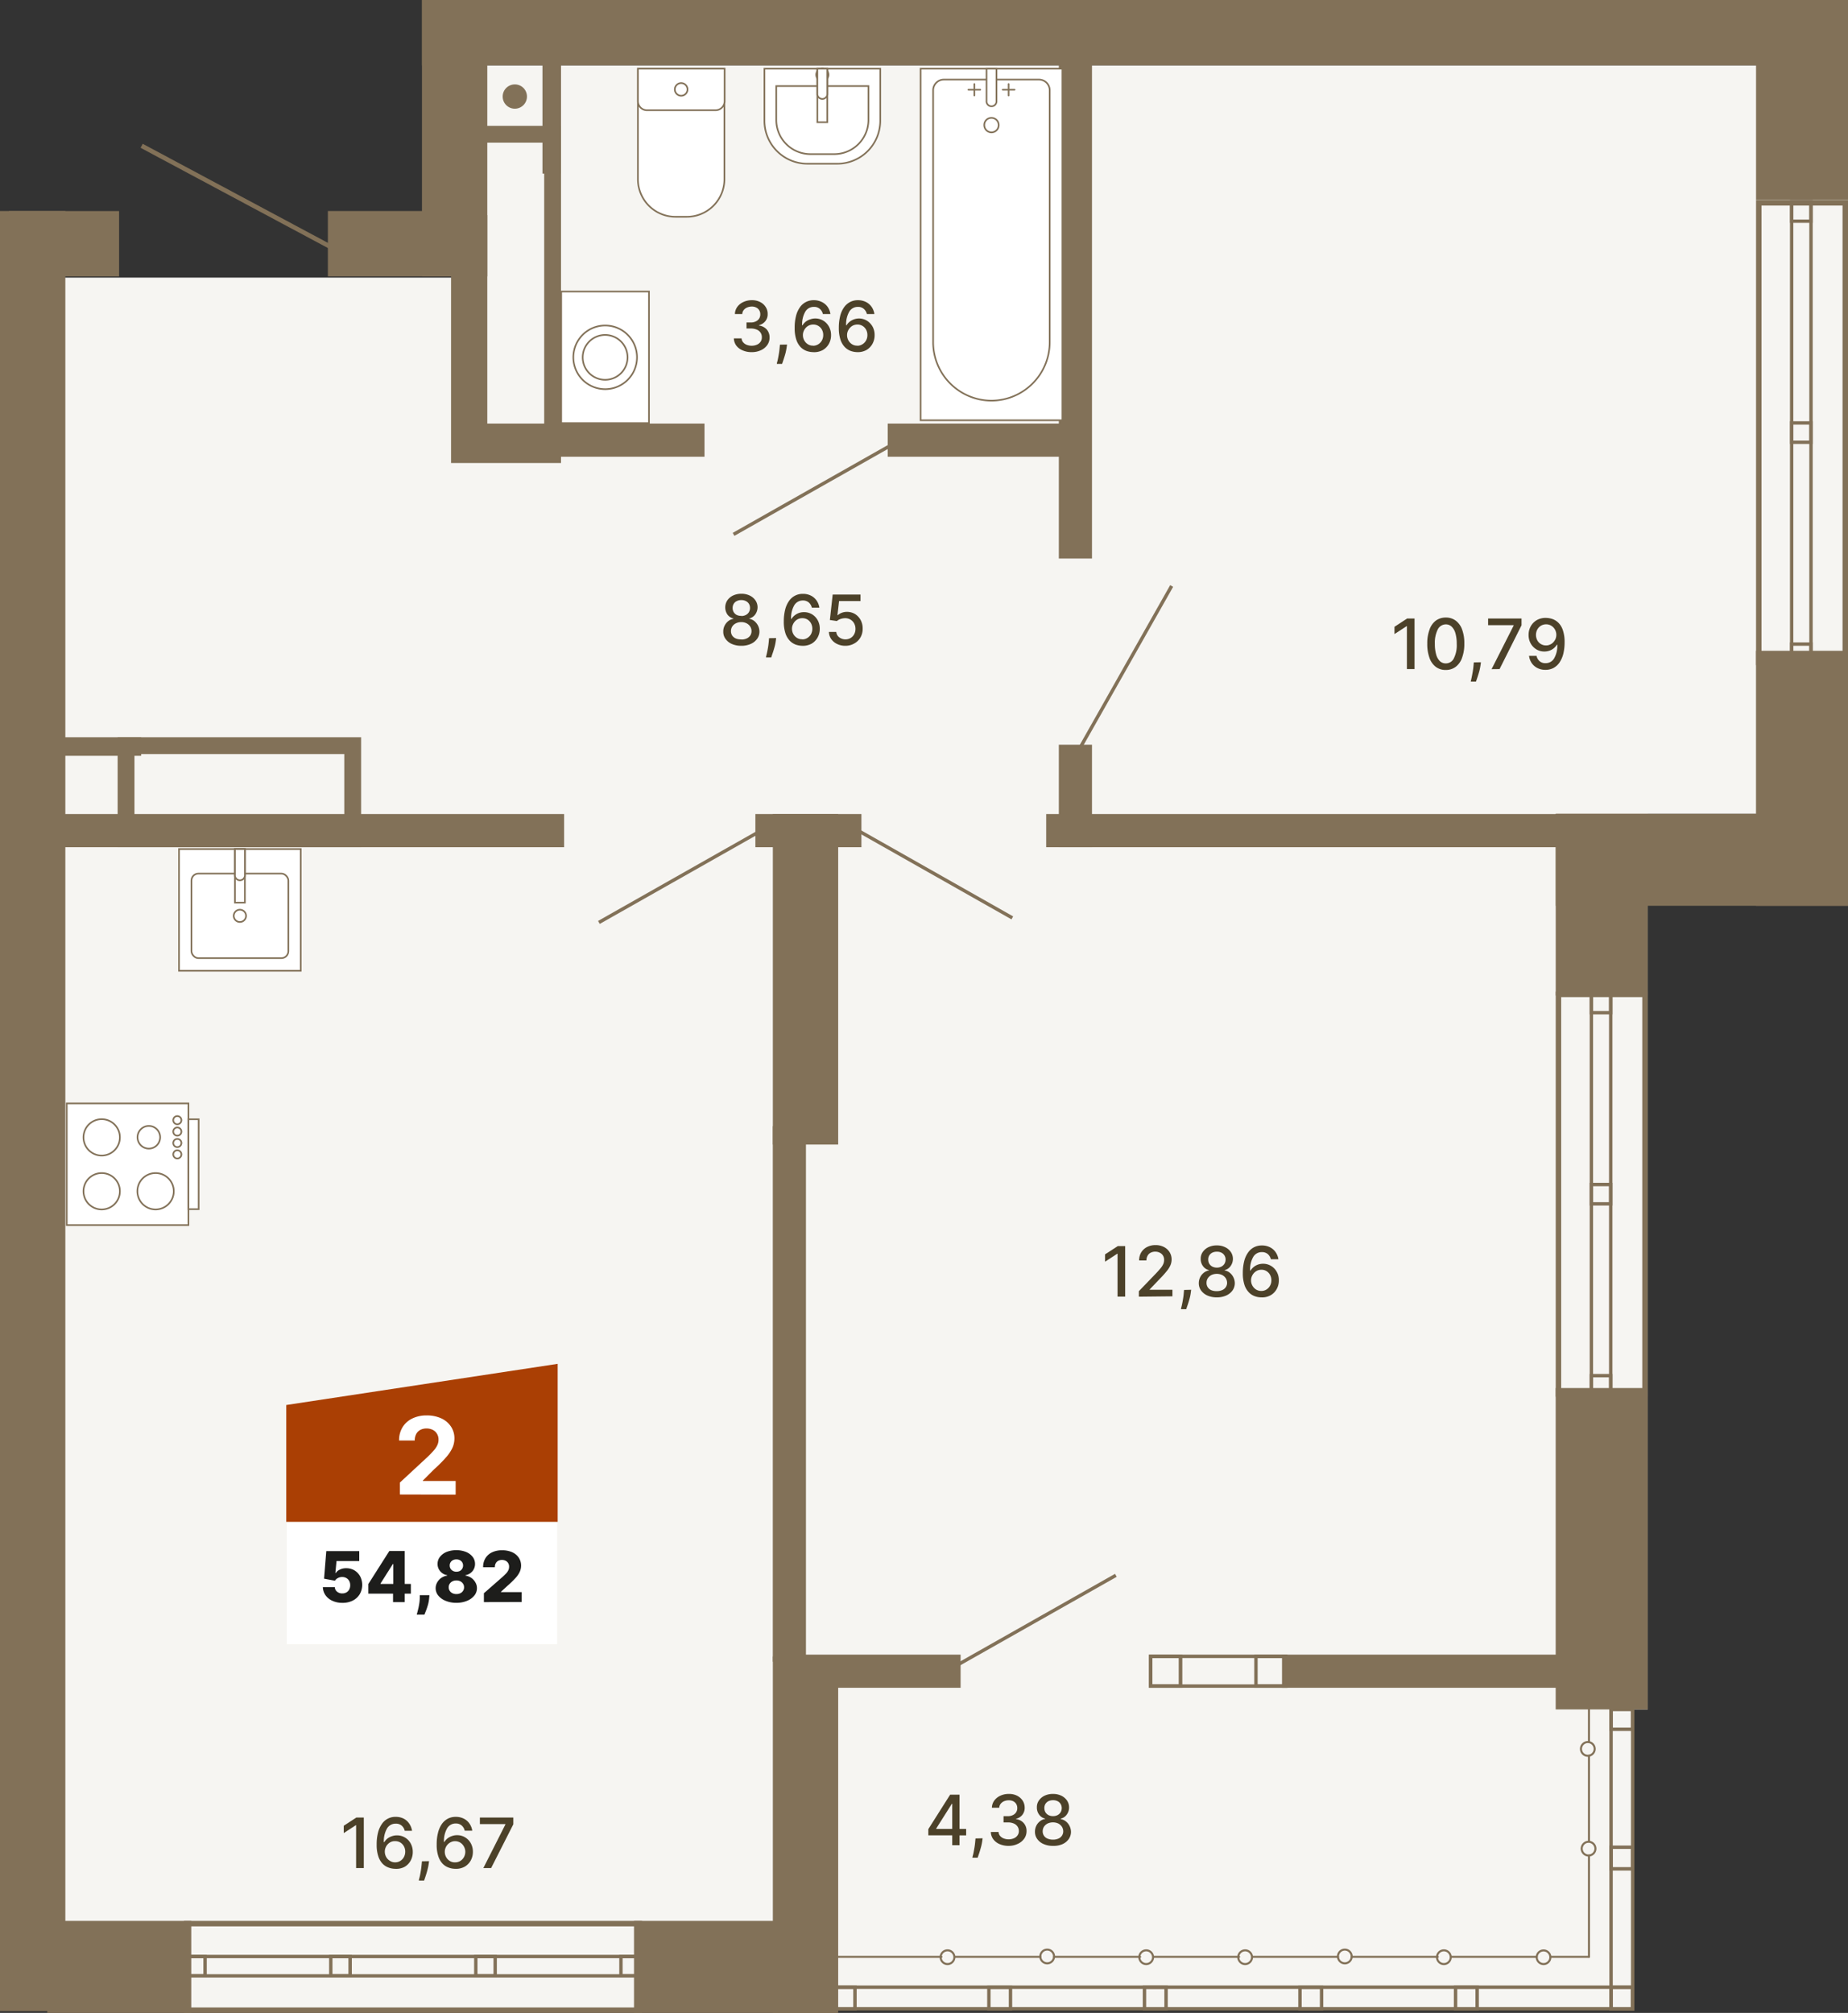 <svg xmlns="http://www.w3.org/2000/svg" width="406.38" height="442.61" viewBox="0 0 406.38 442.61"><rect x="0" y="0" width="406.38" height="442.61" fill="#333333" stroke="none"/><defs><style>.cls-1{fill:#f6f5f2;}.cls-2,.cls-4,.cls-5,.cls-7,.cls-9{fill:none;stroke:#827158;}.cls-2,.cls-9{stroke-linecap:round;}.cls-2{stroke-linejoin:round;stroke-width:0.45px;}.cls-3{fill:#827158;}.cls-4,.cls-5{stroke-miterlimit:10;}.cls-4{stroke-width:0.75px;}.cls-6,.cls-8{fill:#fff;}.cls-7,.cls-9{stroke-miterlimit:22.93;stroke-width:0.36px;}.cls-11,.cls-8{fill-rule:evenodd;}.cls-10{fill:#4c4129;}.cls-11{fill:#aa3f04;}.cls-12{fill:#1d1d1b;}</style></defs><g id="background"><polyline class="cls-1" points="107.16 14.37 406.38 14.37 406.38 178.94 362.34 178.94 362.34 375.88 359.03 375.88 359.03 441.7 13.5 441.7 13.5 61.04 106.47 61.04 106.47 14.37"/></g><g id="Layer_5" data-name="Layer 5"><line class="cls-2" x1="349.42" y1="430.28" x2="340.93" y2="430.28"/><path class="cls-2" d="M337.93,430.37a1.5,1.5,0,1,1,1.5,1.5,1.51,1.51,0,0,1-1.5-1.5"/><polyline class="cls-2" points="337.93 430.28 322.89 430.28 319.18 430.28"/><path class="cls-2" d="M316,430.37a1.51,1.51,0,1,1,1.5,1.5,1.51,1.51,0,0,1-1.5-1.5"/><polyline class="cls-2" points="316.17 430.28 301.13 430.28 297.24 430.28"/><path class="cls-2" d="M294.23,430.37a1.51,1.51,0,1,1,3,0,1.51,1.51,0,0,1-3,0"/><polyline class="cls-2" points="294.23 430.28 279.2 430.28 275.48 430.28"/><path class="cls-2" d="M272.3,430.37a1.51,1.51,0,1,1,1.5,1.5,1.51,1.51,0,0,1-1.5-1.5"/><polyline class="cls-2" points="272.48 430.28 257.44 430.28 253.72 430.28"/><path class="cls-2" d="M250.54,430.37a1.51,1.51,0,1,1,1.5,1.5,1.51,1.51,0,0,1-1.5-1.5"/><polyline class="cls-2" points="250.72 430.28 235.5 430.28 231.79 430.28"/><path class="cls-2" d="M228.78,430.37a1.51,1.51,0,1,1,3,0,1.51,1.51,0,0,1-3,0"/><polyline class="cls-2" points="228.78 430.28 213.75 430.28 210.03 430.28"/><path class="cls-2" d="M206.85,430.37a1.51,1.51,0,1,1,1.5,1.5,1.51,1.51,0,0,1-1.5-1.5"/><polyline class="cls-2" points="207.03 430.28 191.81 430.28 183.5 430.28"/><line class="cls-2" x1="349.42" y1="375.62" x2="349.42" y2="383.05"/><path class="cls-2" d="M349.34,386.06a1.51,1.51,0,1,1,0-3,1.51,1.51,0,0,1,0,3"/><polyline class="cls-2" points="349.42 386.06 349.42 401.09 349.42 404.81"/><path class="cls-2" d="M349.34,408a1.51,1.51,0,1,1,1.5-1.5,1.51,1.51,0,0,1-1.5,1.5"/><line class="cls-2" x1="349.42" y1="407.99" x2="349.42" y2="430.28"/></g><g id="windows"><path class="cls-3" d="M140,423.58v17.83H41.65V423.58H140m1.2-1.2H40.45v20.23H141.18V422.38Z"/><path class="cls-3" d="M140.43,430.58v3.52H41.2v-3.52h99.23m.75-.75H40.45v5H141.18v-5Z"/><path class="cls-3" d="M44.72,430.58v3.52H41.2v-3.52h3.52m.75-.75h-5v5h5v-5Z"/><path class="cls-3" d="M76.62,430.58v3.52H73.11v-3.52h3.51m.75-.75h-5v5h5v-5Z"/><path class="cls-3" d="M108.52,430.58v3.52H105v-3.52h3.51m.75-.75h-5v5h5v-5Z"/><path class="cls-3" d="M140.43,430.58v3.52h-3.51v-3.52h3.51m.75-.75h-5v5h5v-5Z"/><rect class="cls-3" x="281.92" y="363.83" width="64.9" height="7.29"/><rect class="cls-3" x="171.74" y="363.83" width="39.5" height="7.29"/><path class="cls-3" d="M282.35,364.58v5.79H253.41v-5.79h28.94m.75-.75H252.66v7.29H283.1v-7.29Z"/><path class="cls-3" d="M282.35,364.58v5.79h-5.79v-5.79h5.79m.75-.75h-7.29v7.29h7.29v-7.29Z"/><path class="cls-3" d="M259.2,364.58v5.79h-5.79v-5.79h5.79m.75-.75h-7.29v7.29H260v-7.29Z"/><path class="cls-3" d="M405.18,45.2v99.85H387.36V45.2h17.82m1.2-1.2H386.16V146.25h20.22V44Z"/><path class="cls-3" d="M397.87,44.75V145.5h-3.51V44.75h3.51m.75-.75h-5V146.25h5V44Z"/><path class="cls-3" d="M397.87,142v3.51h-3.51V142h3.51m.75-.75h-5v5h5v-5Z"/><path class="cls-3" d="M397.87,93.37v3.51h-3.51V93.37h3.51m.75-.75h-5v5h5v-5Z"/><path class="cls-3" d="M397.87,44.75v3.52h-3.51V44.75h3.51m.75-.75h-5v5h5V44Z"/><path class="cls-3" d="M361.14,219.25v86.67H343.31V219.25h17.83m1.2-1.2H342.11v89.07h20.23V218.05Z"/><path class="cls-3" d="M353.83,218.8v87.57h-3.51V218.8h3.51m.75-.75h-5v89.07h5V218.05Z"/><path class="cls-3" d="M353.83,302.86v3.51h-3.51v-3.51h3.51m.75-.75h-5v5h5v-5Z"/><path class="cls-3" d="M353.83,260.83v3.51h-3.51v-3.51h3.51m.75-.75h-5v5h5v-5Z"/><path class="cls-3" d="M353.83,218.8v3.51h-3.51V218.8h3.51m.75-.75h-5v5h5v-5Z"/><rect class="cls-4" x="354.29" y="375.88" width="4.75" height="65.81" transform="translate(713.32 817.58) rotate(-180)"/><rect class="cls-4" x="268.77" y="351.44" width="4.75" height="175.77" transform="translate(710.47 168.18) rotate(90)"/><rect class="cls-4" x="354.29" y="436.95" width="4.75" height="4.75" transform="translate(795.98 82.67) rotate(90)"/><rect class="cls-4" x="354.29" y="406.18" width="4.75" height="4.75" transform="translate(765.21 51.89) rotate(90)"/><rect class="cls-4" x="354.29" y="375.49" width="4.75" height="4.75" transform="translate(734.52 21.2) rotate(90)"/><rect class="cls-4" x="320.08" y="436.95" width="4.75" height="4.75" transform="translate(761.78 116.87) rotate(90)"/><rect class="cls-4" x="285.88" y="436.95" width="4.75" height="4.75" transform="translate(727.57 151.08) rotate(90)"/><rect class="cls-4" x="251.67" y="436.95" width="4.75" height="4.75" transform="translate(693.37 185.28) rotate(90)"/><rect class="cls-4" x="217.47" y="436.95" width="4.75" height="4.75" transform="translate(659.16 219.49) rotate(90)"/><rect class="cls-4" x="183.26" y="436.95" width="4.75" height="4.75" transform="translate(624.96 253.69) rotate(90)"/></g><g id="Walls"><rect class="cls-3" x="119.29" y="9.84" width="4.08" height="28.33"/><rect class="cls-3" x="2.71" y="162.11" width="28.33" height="4.08"/><rect class="cls-3" x="374.29" y="11.87" width="43.97" height="20.23" transform="translate(418.26 -374.29) rotate(90)"/><rect class="cls-3" x="368.24" y="161.02" width="56.07" height="20.23" transform="translate(567.4 -225.14) rotate(90)"/><rect class="cls-3" x="332.24" y="188.81" width="39.97" height="20.23" transform="translate(551.15 -153.3) rotate(90)"/><rect class="cls-3" x="316.89" y="330.44" width="70.67" height="20.23" transform="translate(692.77 -11.68) rotate(90)"/><rect class="cls-3" x="342.11" y="178.94" width="64.27" height="20.23" transform="translate(748.5 378.11) rotate(180)"/><rect class="cls-3" x="139.42" y="422.38" width="44.58" height="20.23"/><rect class="cls-3" x="10.39" y="422.38" width="31.67" height="20.23"/><rect class="cls-3" x="169.94" y="247.64" width="7.29" height="117.74"/><rect class="cls-3" x="232.84" y="163.75" width="7.29" height="22.54"/><rect class="cls-3" x="232.84" y="6.99" width="7.29" height="115.82"/><rect class="cls-3" x="99.87" y="47.3" width="7.29" height="53.12"/><rect class="cls-3" x="0.77" y="179" width="123.28" height="7.29"/><rect class="cls-3" x="166.11" y="179" width="23.32" height="7.29"/><rect class="cls-3" x="195.21" y="93.14" width="42.26" height="7.29"/><rect class="cls-3" x="99.87" y="93.14" width="55.05" height="7.29"/><rect class="cls-3" x="230.06" y="179" width="117.62" height="7.29"/><rect class="cls-3" x="169.94" y="179" width="14.37" height="72.67" transform="translate(354.26 430.67) rotate(180)"/><rect class="cls-3" x="169.94" y="364.23" width="14.37" height="78.37" transform="translate(354.26 806.84) rotate(180)"/><rect class="cls-3" x="92.79" width="14.37" height="60.77"/><rect class="cls-3" x="82.11" y="36.4" width="14.37" height="34.36" transform="translate(35.7 142.88) rotate(-90)"/><rect class="cls-3" x="6.89" y="41.47" width="14.37" height="24.23" transform="translate(-39.51 67.67) rotate(-90)"/><rect class="cls-3" x="242.4" y="-149.61" width="14.37" height="313.6" transform="translate(242.4 256.77) rotate(-90)"/><rect class="cls-3" y="46.4" width="14.37" height="395.82"/></g><g id="vent"><path class="cls-3" d="M75.71,165.81v16.78H29.57V165.81H75.71m3.7-3.7H25.87v24.18H79.41V162.11Z"/><path class="cls-3" d="M119.67,31.37V98.11H102.89V31.37h16.78m3.7-3.7H99.19v74.14h24.18V27.67Z"/><path class="cls-3" d="M113.22,18.56a2.67,2.67,0,1,0,2.66,2.66,2.66,2.66,0,0,0-2.66-2.66Z"/></g><g id="doors"><line class="cls-5" x1="31.15" y1="32.06" x2="74.52" y2="55.26"/><line class="cls-4" x1="186.95" y1="181.64" x2="222.61" y2="201.83"/><line class="cls-4" x1="237.47" y1="164.51" x2="257.65" y2="128.85"/><line class="cls-4" x1="167.36" y1="182.64" x2="131.7" y2="202.83"/><line class="cls-4" x1="245.38" y1="346.39" x2="209.72" y2="366.57"/><line class="cls-4" x1="196.97" y1="97.31" x2="161.31" y2="117.5"/></g><g id="bathroom"><rect class="cls-6" x="14.68" y="242.62" width="26.76" height="26.76"/><rect class="cls-7" x="14.68" y="242.62" width="26.76" height="26.76"/><rect class="cls-6" x="41.44" y="246.11" width="2.24" height="19.77"/><rect class="cls-7" x="41.44" y="246.11" width="2.24" height="19.77"/><path class="cls-8" d="M32.73,247.58a2.49,2.49,0,1,0,2.49,2.49A2.49,2.49,0,0,0,32.73,247.58Z"/><path class="cls-7" d="M32.73,247.58a2.49,2.49,0,1,0,2.49,2.49A2.49,2.49,0,0,0,32.73,247.58Z"/><path class="cls-8" d="M39,245.41a.9.9,0,1,0,.89.9A.9.9,0,0,0,39,245.41Z"/><path class="cls-7" d="M39,245.41a.9.9,0,1,0,.89.9A.9.9,0,0,0,39,245.41Z"/><path class="cls-8" d="M39,247.92a.9.9,0,1,0,.89.9A.9.9,0,0,0,39,247.92Z"/><path class="cls-7" d="M39,247.92a.9.9,0,1,0,.89.9A.9.9,0,0,0,39,247.92Z"/><path class="cls-8" d="M39,250.43a.9.9,0,1,0,.89.89A.89.89,0,0,0,39,250.43Z"/><path class="cls-7" d="M39,250.43a.9.9,0,1,0,.89.89A.89.89,0,0,0,39,250.43Z"/><path class="cls-8" d="M39,252.93a.9.9,0,1,0,.89.9A.9.9,0,0,0,39,252.93Z"/><path class="cls-7" d="M39,252.93a.9.9,0,1,0,.89.9A.9.9,0,0,0,39,252.93Z"/><path class="cls-8" d="M22.36,246.09a4,4,0,1,0,4,4A4,4,0,0,0,22.36,246.09Z"/><path class="cls-7" d="M22.36,246.09a4,4,0,1,0,4,4A4,4,0,0,0,22.36,246.09Z"/><path class="cls-8" d="M22.36,257.94a4,4,0,1,0,4,4A4,4,0,0,0,22.36,257.94Z"/><path class="cls-7" d="M22.36,257.94a4,4,0,1,0,4,4A4,4,0,0,0,22.36,257.94Z"/><path class="cls-8" d="M34.21,257.94a4,4,0,1,0,4,4A4,4,0,0,0,34.21,257.94Z"/><path class="cls-7" d="M34.21,257.94a4,4,0,1,0,4,4A4,4,0,0,0,34.21,257.94Z"/><rect class="cls-6" x="39.37" y="186.7" width="26.76" height="26.76"/><rect class="cls-7" x="39.37" y="186.7" width="26.76" height="26.76"/><rect class="cls-6" x="42.1" y="192.09" width="21.31" height="18.59" rx="1.53"/><rect class="cls-7" x="42.1" y="192.09" width="21.31" height="18.59" rx="1.53"/><path class="cls-8" d="M54.1,201.38a1.35,1.35,0,1,0-1.35,1.35A1.35,1.35,0,0,0,54.1,201.38Z"/><path class="cls-7" d="M54.1,201.38a1.35,1.35,0,1,0-1.35,1.35A1.35,1.35,0,0,0,54.1,201.38Z"/><rect class="cls-6" x="51.66" y="186.7" width="2.19" height="11.78"/><rect class="cls-7" x="51.66" y="186.7" width="2.19" height="11.78"/><path class="cls-8" d="M51.66,192.36V186.7h2.19v5.66a1.1,1.1,0,1,1-2.19,0Z"/><path class="cls-7" d="M51.66,192.36V186.7h2.19v5.66a1.1,1.1,0,1,1-2.19,0Z"/><rect class="cls-6" x="202.44" y="15.1" width="31.19" height="77.31"/><rect class="cls-7" x="202.44" y="15.1" width="31.19" height="77.31"/><path class="cls-8" d="M205.2,19.85V75.27A12.86,12.86,0,0,0,218,88.1h0a12.86,12.86,0,0,0,12.83-12.83V19.85a2.36,2.36,0,0,0-2.36-2.35H207.56A2.36,2.36,0,0,0,205.2,19.85Z"/><path class="cls-7" d="M205.2,19.85V75.27A12.86,12.86,0,0,0,218,88.1h0a12.86,12.86,0,0,0,12.83-12.83V19.85a2.36,2.36,0,0,0-2.36-2.35H207.56A2.36,2.36,0,0,0,205.2,19.85Z"/><path class="cls-8" d="M216.44,27.45A1.59,1.59,0,1,0,218,25.92,1.56,1.56,0,0,0,216.44,27.45Z"/><path class="cls-7" d="M216.44,27.45A1.59,1.59,0,1,0,218,25.92,1.56,1.56,0,0,0,216.44,27.45Z"/><path class="cls-8" d="M219.13,22.17V15.1h-2.19v7.07a1.1,1.1,0,1,0,2.19,0Z"/><path class="cls-7" d="M219.13,22.17V15.1h-2.19v7.07a1.1,1.1,0,1,0,2.19,0Z"/><line class="cls-9" x1="214.26" y1="18.47" x2="214.26" y2="21"/><line class="cls-9" x1="212.95" y1="19.73" x2="215.57" y2="19.73"/><line class="cls-9" x1="221.8" y1="18.47" x2="221.8" y2="21"/><line class="cls-9" x1="220.49" y1="19.73" x2="223.11" y2="19.73"/><path class="cls-8" d="M140.28,15.1V39.43a8.27,8.27,0,0,0,8.24,8.24h2.53a8.27,8.27,0,0,0,8.25-8.24V15.1Z"/><path class="cls-7" d="M140.28,15.1V39.43a8.27,8.27,0,0,0,8.24,8.24h2.53a8.27,8.27,0,0,0,8.25-8.24V15.1Z"/><path class="cls-8" d="M140.28,15.1v7.14a2,2,0,0,0,2,2h15.06a2,2,0,0,0,2-2V15.1Z"/><path class="cls-7" d="M140.28,15.1v7.14a2,2,0,0,0,2,2h15.06a2,2,0,0,0,2-2V15.1Z"/><path class="cls-8" d="M148.4,19.66a1.39,1.39,0,1,0,1.39-1.39A1.39,1.39,0,0,0,148.4,19.66Z"/><path class="cls-7" d="M148.4,19.66a1.39,1.39,0,1,0,1.39-1.39A1.39,1.39,0,0,0,148.4,19.66Z"/><path class="cls-8" d="M168.1,15.1V26.61A9.45,9.45,0,0,0,177.53,36h6.61a9.45,9.45,0,0,0,9.43-9.42V15.1Z"/><path class="cls-7" d="M168.1,15.1V26.61A9.45,9.45,0,0,0,177.53,36h6.61a9.45,9.45,0,0,0,9.43-9.42V15.1Z"/><path class="cls-8" d="M170.7,18.93v7.46a7.52,7.52,0,0,0,7.5,7.5h5.27a7.52,7.52,0,0,0,7.5-7.5V18.93Z"/><path class="cls-7" d="M170.7,18.93v7.46a7.52,7.52,0,0,0,7.5,7.5h5.27a7.52,7.52,0,0,0,7.5-7.5V18.93Z"/><path class="cls-8" d="M179.49,16.44a1.35,1.35,0,1,1,1.34,1.34A1.34,1.34,0,0,1,179.49,16.44Z"/><path class="cls-7" d="M179.49,16.44a1.35,1.35,0,1,1,1.34,1.34A1.34,1.34,0,0,1,179.49,16.44Z"/><rect class="cls-6" x="179.74" y="15.1" width="2.19" height="11.78"/><rect class="cls-7" x="179.74" y="15.1" width="2.19" height="11.78"/><path class="cls-8" d="M181.93,20.76V15.1h-2.19v5.66a1.1,1.1,0,0,0,2.19,0Z"/><path class="cls-7" d="M181.93,20.76V15.1h-2.19v5.66a1.1,1.1,0,0,0,2.19,0Z"/><rect class="cls-6" x="123.41" y="64.1" width="19.3" height="28.94"/><rect class="cls-7" x="123.41" y="64.1" width="19.3" height="28.94"/><path class="cls-8" d="M126.08,78.57a7,7,0,1,0,7-7A7,7,0,0,0,126.08,78.57Z"/><path class="cls-7" d="M126.08,78.57a7,7,0,1,0,7-7A7,7,0,0,0,126.08,78.57Z"/><path class="cls-8" d="M128.14,78.57a4.93,4.93,0,1,0,4.92-4.92A4.93,4.93,0,0,0,128.14,78.57Z"/><path class="cls-7" d="M128.14,78.57a4.93,4.93,0,1,0,4.92-4.92A4.93,4.93,0,0,0,128.14,78.57Z"/></g><g id="S_all"><path class="cls-10" d="M204.14,403.56V402.2l4.8-7.58H210v2h-.68l-3.44,5.44v.09h6.58v1.42Zm5.26,2.17V394.62H211v11.11Z"/><path class="cls-10" d="M216.08,404.21l-.08.59a10.29,10.29,0,0,1-.28,1.36q-.19.7-.39,1.32c-.14.4-.25.73-.34,1h-1.15c0-.22.12-.52.2-.9s.16-.81.24-1.28.14-.95.18-1.44l.06-.61Z"/><path class="cls-10" d="M221.82,405.88a5,5,0,0,1-2-.38,3.44,3.44,0,0,1-1.39-1.07,2.77,2.77,0,0,1-.54-1.6h1.7a1.45,1.45,0,0,0,.33.86,2,2,0,0,0,.79.55,2.94,2.94,0,0,0,1.09.2,2.79,2.79,0,0,0,1.16-.23,1.83,1.83,0,0,0,.8-.64,1.59,1.59,0,0,0,.29-.94,1.75,1.75,0,0,0-.29-1,1.87,1.87,0,0,0-.83-.67,3.23,3.23,0,0,0-1.31-.24h-.94v-1.37h.94a2.45,2.45,0,0,0,1.08-.22,1.81,1.81,0,0,0,.74-.62,1.64,1.64,0,0,0,.26-.94,1.68,1.68,0,0,0-.23-.9,1.64,1.64,0,0,0-.65-.6,2.19,2.19,0,0,0-1-.21,2.59,2.59,0,0,0-1,.19,1.91,1.91,0,0,0-.76.57,1.45,1.45,0,0,0-.32.87h-1.62a2.8,2.8,0,0,1,.53-1.58,3.42,3.42,0,0,1,1.35-1.07,4.28,4.28,0,0,1,1.85-.38,3.83,3.83,0,0,1,1.85.41,3.23,3.23,0,0,1,1.21,1.1,2.87,2.87,0,0,1,.42,1.51,2.45,2.45,0,0,1-.52,1.59,2.6,2.6,0,0,1-1.39.87V400a2.65,2.65,0,0,1,1.71.88,2.58,2.58,0,0,1,.61,1.76,2.83,2.83,0,0,1-.51,1.65,3.53,3.53,0,0,1-1.4,1.14A4.65,4.65,0,0,1,221.82,405.88Z"/><path class="cls-10" d="M231.55,405.88a5,5,0,0,1-2.06-.4,3.32,3.32,0,0,1-1.4-1.11,2.71,2.71,0,0,1-.5-1.6,3,3,0,0,1,.29-1.3,2.81,2.81,0,0,1,.81-1,2.46,2.46,0,0,1,1.14-.51v-.07a2.23,2.23,0,0,1-1.33-.89,2.56,2.56,0,0,1-.49-1.58,2.5,2.5,0,0,1,.45-1.52,3.13,3.13,0,0,1,1.26-1.06,4.16,4.16,0,0,1,1.83-.38,4.12,4.12,0,0,1,1.82.38,3.2,3.2,0,0,1,1.26,1.06,2.67,2.67,0,0,1,.46,1.52,2.57,2.57,0,0,1-.51,1.58,2.21,2.21,0,0,1-1.31.89V400a2.42,2.42,0,0,1,1.13.51,2.89,2.89,0,0,1,.8,1,3,3,0,0,1,.31,1.3,2.79,2.79,0,0,1-.51,1.6,3.38,3.38,0,0,1-1.4,1.11A4.93,4.93,0,0,1,231.55,405.88Zm0-1.37a2.87,2.87,0,0,0,1.19-.23,1.72,1.72,0,0,0,1.07-1.62,2,2,0,0,0-.3-1,2.17,2.17,0,0,0-.8-.7,2.84,2.84,0,0,0-2.33,0,2.1,2.1,0,0,0-.8.7,1.88,1.88,0,0,0-.29,1,1.69,1.69,0,0,0,1.06,1.62A3,3,0,0,0,231.55,404.51Zm0-5.17a2.18,2.18,0,0,0,1-.22,1.77,1.77,0,0,0,.68-.62,1.8,1.8,0,0,0,.25-.93,1.7,1.7,0,0,0-.25-.91,1.65,1.65,0,0,0-.67-.61,2.19,2.19,0,0,0-1-.21,2.31,2.31,0,0,0-1,.21,1.72,1.72,0,0,0-.67.61,1.69,1.69,0,0,0-.23.91,1.79,1.79,0,0,0,.24.93,1.74,1.74,0,0,0,.67.62A2.26,2.26,0,0,0,231.55,399.34Z"/><path class="cls-10" d="M80,399.65v11.11H78.31v-9.43h-.06l-2.66,1.74v-1.61l2.77-1.81Z"/><path class="cls-10" d="M86.88,410.92a4.39,4.39,0,0,1-1.46-.28,3.43,3.43,0,0,1-1.31-.86,4.31,4.31,0,0,1-.93-1.64,7.83,7.83,0,0,1-.35-2.56,10.07,10.07,0,0,1,.29-2.58,5.67,5.67,0,0,1,.84-1.91A3.55,3.55,0,0,1,87,399.5a3.9,3.9,0,0,1,1.77.39A3.35,3.35,0,0,1,90,401a3.66,3.66,0,0,1,.61,1.57H89a2.07,2.07,0,0,0-.67-1.14A1.89,1.89,0,0,0,87,401a2.14,2.14,0,0,0-1.9,1.07,5.57,5.57,0,0,0-.69,3h.09a3,3,0,0,1,.7-.8,3.24,3.24,0,0,1,1-.52,3.38,3.38,0,0,1,1.1-.18,3.39,3.39,0,0,1,3,1.76,3.78,3.78,0,0,1,.47,1.89,3.92,3.92,0,0,1-.48,1.93,3.53,3.53,0,0,1-1.35,1.36A3.92,3.92,0,0,1,86.88,410.92Zm0-1.42a2.12,2.12,0,0,0,1.14-.31,2.26,2.26,0,0,0,.8-.85,2.47,2.47,0,0,0,.29-1.19,2.4,2.4,0,0,0-.28-1.16,2.25,2.25,0,0,0-.78-.84,2.16,2.16,0,0,0-1.14-.31A2.06,2.06,0,0,0,86,405a2.25,2.25,0,0,0-.72.51,2.3,2.3,0,0,0-.48.74,2.25,2.25,0,0,0-.18.89,2.43,2.43,0,0,0,.29,1.16,2.25,2.25,0,0,0,.8.85A2.06,2.06,0,0,0,86.88,409.5Z"/><path class="cls-10" d="M94.35,409.24l-.08.6a10.49,10.49,0,0,1-.28,1.35c-.12.48-.26.92-.39,1.32s-.25.73-.34,1H92.11c0-.23.11-.53.2-.91s.16-.81.24-1.28.14-1,.18-1.44l.06-.61Z"/><path class="cls-10" d="M100.08,410.92a4.35,4.35,0,0,1-1.46-.28,3.43,3.43,0,0,1-1.31-.86,4.31,4.31,0,0,1-.93-1.64,7.83,7.83,0,0,1-.35-2.56,10.07,10.07,0,0,1,.29-2.58,5.87,5.87,0,0,1,.83-1.91,3.86,3.86,0,0,1,1.33-1.19,3.72,3.72,0,0,1,1.74-.4,3.83,3.83,0,0,1,1.76.39,3.21,3.21,0,0,1,1.25,1.08,3.56,3.56,0,0,1,.62,1.57h-1.66a2.07,2.07,0,0,0-.67-1.14,1.89,1.89,0,0,0-1.3-.44,2.14,2.14,0,0,0-1.9,1.07,5.57,5.57,0,0,0-.69,3h.08a3,3,0,0,1,.71-.8,3.24,3.24,0,0,1,1-.52,3.34,3.34,0,0,1,1.1-.18,3.37,3.37,0,0,1,1.75.47,3.44,3.44,0,0,1,1.25,1.29,3.78,3.78,0,0,1,.47,1.89,3.92,3.92,0,0,1-.48,1.93,3.53,3.53,0,0,1-1.35,1.36A3.94,3.94,0,0,1,100.08,410.92Zm0-1.42a2.13,2.13,0,0,0,1.15-.31,2.26,2.26,0,0,0,.8-.85,2.47,2.47,0,0,0,.29-1.19A2.4,2.4,0,0,0,102,406a2.28,2.28,0,0,0-.79-.84,2.13,2.13,0,0,0-1.13-.31,2,2,0,0,0-.89.19,2.25,2.25,0,0,0-.72.51,2.3,2.3,0,0,0-.48.74,2.25,2.25,0,0,0-.18.89,2.43,2.43,0,0,0,.29,1.16,2.25,2.25,0,0,0,.8.85A2,2,0,0,0,100.07,409.5Z"/><path class="cls-10" d="M106.29,410.76l4.85-9.59v-.08h-5.61v-1.44h7.35v1.49L108,410.76Z"/><path class="cls-10" d="M247.43,274v11.11h-1.68v-9.43h-.07L243,277.43v-1.61L245.8,274Z"/><path class="cls-10" d="M250.44,285.12v-1.21l3.76-3.9c.4-.42.73-.8,1-1.12a3.88,3.88,0,0,0,.59-.91,2.24,2.24,0,0,0,.2-.92,1.77,1.77,0,0,0-.26-1,1.71,1.71,0,0,0-.71-.62,2.25,2.25,0,0,0-1-.22,2.16,2.16,0,0,0-1,.24,1.56,1.56,0,0,0-.68.69,2.16,2.16,0,0,0-.24,1h-1.6a3.29,3.29,0,0,1,.46-1.77,3.17,3.17,0,0,1,1.28-1.18,4,4,0,0,1,1.85-.42,3.91,3.91,0,0,1,1.85.41,3.18,3.18,0,0,1,1.25,1.13,3,3,0,0,1,.45,1.61,3.21,3.21,0,0,1-.23,1.21,5.24,5.24,0,0,1-.8,1.31,22.43,22.43,0,0,1-1.58,1.76l-2.21,2.31v.08h5v1.44Z"/><path class="cls-10" d="M261.94,283.6l-.08.59a8.83,8.83,0,0,1-.27,1.36c-.13.47-.26.91-.4,1.32s-.25.73-.33,1h-1.15c0-.22.11-.52.19-.9s.17-.81.24-1.28a13.48,13.48,0,0,0,.18-1.44l.06-.61Z"/><path class="cls-10" d="M267.58,285.27a5,5,0,0,1-2.06-.4,3.47,3.47,0,0,1-1.4-1.11,2.71,2.71,0,0,1-.5-1.6,3,3,0,0,1,.29-1.3,2.81,2.81,0,0,1,.81-1,2.46,2.46,0,0,1,1.14-.51v-.07a2.23,2.23,0,0,1-1.33-.89,2.56,2.56,0,0,1-.49-1.58,2.5,2.5,0,0,1,.45-1.52,3.2,3.2,0,0,1,1.26-1.06,4.16,4.16,0,0,1,1.83-.38,4,4,0,0,1,1.81.38,3.16,3.16,0,0,1,1.27,1.06,2.72,2.72,0,0,1-.05,3.1,2.21,2.21,0,0,1-1.31.89v.07a2.42,2.42,0,0,1,1.13.51,2.89,2.89,0,0,1,.8,1,3,3,0,0,1,.31,1.3,2.79,2.79,0,0,1-.51,1.6,3.47,3.47,0,0,1-1.4,1.11A4.93,4.93,0,0,1,267.58,285.27Zm0-1.37a2.87,2.87,0,0,0,1.19-.23,1.72,1.72,0,0,0,1.07-1.62,2,2,0,0,0-.3-1,2.17,2.17,0,0,0-.8-.7,2.84,2.84,0,0,0-2.33,0,2.1,2.1,0,0,0-.8.7,1.8,1.8,0,0,0-.29,1,1.72,1.72,0,0,0,.27,1,1.76,1.76,0,0,0,.79.65A3,3,0,0,0,267.58,283.9Zm0-5.17a2.18,2.18,0,0,0,1-.22,1.77,1.77,0,0,0,.68-.62,1.8,1.8,0,0,0,.25-.93,1.7,1.7,0,0,0-.25-.91,1.65,1.65,0,0,0-.67-.61,2.19,2.19,0,0,0-1-.21,2.31,2.31,0,0,0-1,.21,1.72,1.72,0,0,0-.67.61,1.69,1.69,0,0,0-.23.91,1.79,1.79,0,0,0,.24.93,1.74,1.74,0,0,0,.67.62A2.26,2.26,0,0,0,267.58,278.73Z"/><path class="cls-10" d="M277.35,285.27a4.14,4.14,0,0,1-1.46-.27,3.31,3.31,0,0,1-1.3-.87,4.27,4.27,0,0,1-.94-1.63,8.11,8.11,0,0,1-.35-2.56,10.54,10.54,0,0,1,.29-2.58,5.59,5.59,0,0,1,.84-1.91,3.65,3.65,0,0,1,1.32-1.19,3.72,3.72,0,0,1,1.74-.4,3.87,3.87,0,0,1,1.77.39,3.35,3.35,0,0,1,1.25,1.08,3.67,3.67,0,0,1,.61,1.56h-1.65a2.2,2.2,0,0,0-.67-1.13,1.94,1.94,0,0,0-1.31-.44,2.14,2.14,0,0,0-1.9,1.06,5.52,5.52,0,0,0-.68,3H275a3.17,3.17,0,0,1,1.65-1.32,3.38,3.38,0,0,1,1.1-.18,3.39,3.39,0,0,1,3,1.76,3.68,3.68,0,0,1,.47,1.89,3.92,3.92,0,0,1-.48,1.93,3.53,3.53,0,0,1-1.35,1.36A3.8,3.8,0,0,1,277.35,285.27Zm0-1.41a2.07,2.07,0,0,0,1.14-.31,2.18,2.18,0,0,0,.8-.85,2.36,2.36,0,0,0,.29-1.19,2.4,2.4,0,0,0-.28-1.16,2.18,2.18,0,0,0-.78-.84,2.06,2.06,0,0,0-1.13-.31,2.23,2.23,0,0,0-.9.18,2.45,2.45,0,0,0-.72.52,2.48,2.48,0,0,0-.48.74,2.25,2.25,0,0,0-.18.89,2.39,2.39,0,0,0,.29,1.15,2.36,2.36,0,0,0,.8.86A2.14,2.14,0,0,0,277.35,283.86Z"/><path class="cls-10" d="M163,142a5.15,5.15,0,0,1-2.06-.4,3.37,3.37,0,0,1-1.39-1.11,2.61,2.61,0,0,1-.5-1.61,2.73,2.73,0,0,1,.29-1.3,2.85,2.85,0,0,1,.8-1,2.46,2.46,0,0,1,1.14-.51V136a2.3,2.3,0,0,1-1.33-.89,2.81,2.81,0,0,1,0-3.11,3.2,3.2,0,0,1,1.26-1.06,4.31,4.31,0,0,1,1.83-.38,4.09,4.09,0,0,1,1.82.39,3.2,3.2,0,0,1,1.26,1.06,2.65,2.65,0,0,1,.47,1.51,2.74,2.74,0,0,1-.51,1.59,2.31,2.31,0,0,1-1.32.89v.06a2.42,2.42,0,0,1,1.13.51,3.09,3.09,0,0,1,.8,1,2.86,2.86,0,0,1,.31,1.3,2.68,2.68,0,0,1-.51,1.61,3.4,3.4,0,0,1-1.4,1.11A5.06,5.06,0,0,1,163,142Zm0-1.38a2.79,2.79,0,0,0,1.2-.23,1.9,1.9,0,0,0,.78-.64,1.76,1.76,0,0,0,.28-1,1.8,1.8,0,0,0-.3-1,2.09,2.09,0,0,0-.8-.7,2.54,2.54,0,0,0-1.16-.26,2.57,2.57,0,0,0-1.16.26,2,2,0,0,0-.81.7,1.87,1.87,0,0,0-.29,1,1.76,1.76,0,0,0,.27,1,1.87,1.87,0,0,0,.79.64A2.79,2.79,0,0,0,163,140.59Zm0-5.17a2.05,2.05,0,0,0,1-.22,1.63,1.63,0,0,0,.68-.62,1.74,1.74,0,0,0,.25-.93,1.72,1.72,0,0,0-.24-.91,1.62,1.62,0,0,0-.67-.6,2.14,2.14,0,0,0-1-.22,2.11,2.11,0,0,0-1,.22,1.51,1.51,0,0,0-.67.6,1.72,1.72,0,0,0-.24.91,1.74,1.74,0,0,0,.24.93,1.63,1.63,0,0,0,.68.62A2.12,2.12,0,0,0,163,135.42Z"/><path class="cls-10" d="M170.68,140.3l-.08.59a9.33,9.33,0,0,1-.27,1.36c-.13.47-.26.91-.4,1.31s-.25.73-.33,1h-1.15c0-.23.11-.53.19-.91s.17-.81.25-1.28.14-1,.18-1.44l.05-.6Z"/><path class="cls-10" d="M176.41,142a4.65,4.65,0,0,1-1.46-.27,3.54,3.54,0,0,1-1.3-.87,4.32,4.32,0,0,1-.94-1.64,8.07,8.07,0,0,1-.35-2.56,10.54,10.54,0,0,1,.29-2.58,5.67,5.67,0,0,1,.84-1.91,3.61,3.61,0,0,1,3.07-1.59,3.83,3.83,0,0,1,1.76.39,3.35,3.35,0,0,1,1.25,1.08,3.66,3.66,0,0,1,.61,1.57h-1.65a2.27,2.27,0,0,0-.67-1.14,1.93,1.93,0,0,0-1.3-.44,2.16,2.16,0,0,0-1.91,1.07,5.49,5.49,0,0,0-.68,3h.08a2.77,2.77,0,0,1,.71-.81,3.44,3.44,0,0,1,.94-.52,3.5,3.5,0,0,1,2.86.29,3.55,3.55,0,0,1,1.25,1.3,3.78,3.78,0,0,1,.46,1.89,3.88,3.88,0,0,1-.48,1.92,3.55,3.55,0,0,1-1.35,1.37A4,4,0,0,1,176.41,142Zm0-1.41a2.08,2.08,0,0,0,1.14-.32,2.22,2.22,0,0,0,.8-.84,2.59,2.59,0,0,0,0-2.36,2.25,2.25,0,0,0-.78-.84,2.15,2.15,0,0,0-1.13-.3,2.16,2.16,0,0,0-1.62.69,2.67,2.67,0,0,0-.48.75,2.2,2.2,0,0,0-.18.88,2.43,2.43,0,0,0,.29,1.16,2.33,2.33,0,0,0,.8.85A2.06,2.06,0,0,0,176.41,140.56Z"/><path class="cls-10" d="M185.92,142a4.11,4.11,0,0,1-1.84-.4,3.26,3.26,0,0,1-1.29-1.08,2.85,2.85,0,0,1-.51-1.57h1.62a1.62,1.62,0,0,0,.64,1.18,2.29,2.29,0,0,0,2.51.16,2.12,2.12,0,0,0,.78-.82,2.4,2.4,0,0,0,.29-1.18,2.49,2.49,0,0,0-.29-1.21,2.18,2.18,0,0,0-.81-.84,2.27,2.27,0,0,0-1.17-.31,3.3,3.3,0,0,0-1,.17,2.38,2.38,0,0,0-.82.46l-1.54-.23.62-5.6h6.12v1.44h-4.72l-.35,3.11h.06a2.62,2.62,0,0,1,.87-.53,3.13,3.13,0,0,1,1.15-.21A3.46,3.46,0,0,1,188,135a3.6,3.6,0,0,1,1.25,1.32,3.85,3.85,0,0,1,.45,1.91,3.74,3.74,0,0,1-.48,1.93,3.55,3.55,0,0,1-1.36,1.33A3.93,3.93,0,0,1,185.92,142Z"/><path class="cls-10" d="M311.06,136v11.12h-1.68v-9.43h-.07l-2.66,1.73v-1.6l2.78-1.82Z"/><path class="cls-10" d="M317.94,147.32a3.6,3.6,0,0,1-2.2-.68,4.22,4.22,0,0,1-1.4-2,8.84,8.84,0,0,1-.48-3.09,8.56,8.56,0,0,1,.49-3.09,4.16,4.16,0,0,1,1.4-2,3.65,3.65,0,0,1,2.19-.67,3.54,3.54,0,0,1,2.18.68,4.18,4.18,0,0,1,1.4,1.95,8.56,8.56,0,0,1,.49,3.09,8.66,8.66,0,0,1-.49,3.1,4.19,4.19,0,0,1-1.39,2A3.58,3.58,0,0,1,317.94,147.32Zm0-1.45a1.94,1.94,0,0,0,1.76-1.1,6.36,6.36,0,0,0,.64-3.18,8.32,8.32,0,0,0-.29-2.35,3.17,3.17,0,0,0-.83-1.45,1.84,1.84,0,0,0-1.28-.5,2,2,0,0,0-1.77,1.11,6.54,6.54,0,0,0-.64,3.19,8.3,8.3,0,0,0,.29,2.34,3.2,3.2,0,0,0,.82,1.45A1.85,1.85,0,0,0,317.94,145.87Z"/><path class="cls-10" d="M325.66,145.62l-.08.59a12.55,12.55,0,0,1-.27,1.36c-.13.47-.27.91-.4,1.31s-.25.73-.34,1h-1.15c.05-.22.12-.53.2-.91s.16-.81.24-1.28.14-.95.18-1.43l.06-.61Z"/><path class="cls-10" d="M328,147.14l4.86-9.6v-.08h-5.62V136h7.35v1.49l-4.83,9.63Z"/><path class="cls-10" d="M340,135.87a4.6,4.6,0,0,1,1.46.27,3.58,3.58,0,0,1,1.31.87,4.19,4.19,0,0,1,.93,1.63,8,8,0,0,1,.36,2.54,10.76,10.76,0,0,1-.29,2.6,6.1,6.1,0,0,1-.84,1.91,3.82,3.82,0,0,1-1.32,1.19,3.73,3.73,0,0,1-1.75.41,3.83,3.83,0,0,1-1.76-.39,3.31,3.31,0,0,1-1.26-1.08,3.65,3.65,0,0,1-.6-1.6h1.65a2.09,2.09,0,0,0,.67,1.16,1.86,1.86,0,0,0,1.3.44,2.13,2.13,0,0,0,1.9-1.06,5.48,5.48,0,0,0,.69-3h-.09a3,3,0,0,1-.7.8,3.19,3.19,0,0,1-.94.52,3.4,3.4,0,0,1-1.11.18,3.31,3.31,0,0,1-1.75-.47,3.52,3.52,0,0,1-1.25-1.29,3.78,3.78,0,0,1-.47-1.89,3.84,3.84,0,0,1,.48-1.91,3.6,3.6,0,0,1,1.35-1.36A3.89,3.89,0,0,1,340,135.87Zm0,1.41a2.22,2.22,0,0,0-1.15.31,2.26,2.26,0,0,0-.8.85,2.54,2.54,0,0,0,0,2.34,2.1,2.1,0,0,0,.79.83,2.13,2.13,0,0,0,1.13.31,2,2,0,0,0,.89-.19,2.05,2.05,0,0,0,.72-.51,2.49,2.49,0,0,0,.49-.75,2.38,2.38,0,0,0,.17-.88,2.41,2.41,0,0,0-.29-1.14,2.28,2.28,0,0,0-.79-.84A2.06,2.06,0,0,0,340,137.28Z"/><path class="cls-10" d="M165.3,77.43a4.81,4.81,0,0,1-2-.39A3.27,3.27,0,0,1,161.92,76a2.77,2.77,0,0,1-.54-1.59h1.7a1.42,1.42,0,0,0,.33.85,2,2,0,0,0,.79.56,2.94,2.94,0,0,0,1.09.2,2.86,2.86,0,0,0,1.16-.23,1.9,1.9,0,0,0,.8-.64,1.61,1.61,0,0,0,.28-1,1.71,1.71,0,0,0-.28-1,1.86,1.86,0,0,0-.83-.67,3.24,3.24,0,0,0-1.32-.25h-.94V70.91h.94a2.47,2.47,0,0,0,1.09-.23,1.73,1.73,0,0,0,.74-.62,1.69,1.69,0,0,0,.26-.93,1.63,1.63,0,0,0-.23-.9,1.51,1.51,0,0,0-.65-.6,2.07,2.07,0,0,0-1-.22,2.6,2.6,0,0,0-1,.2,1.82,1.82,0,0,0-.76.56,1.44,1.44,0,0,0-.32.88h-1.62a2.77,2.77,0,0,1,.53-1.58,3.34,3.34,0,0,1,1.35-1.07,4.29,4.29,0,0,1,1.85-.39,3.83,3.83,0,0,1,1.85.42,3,3,0,0,1,1.2,1.1,2.67,2.67,0,0,1,.42,1.51,2.36,2.36,0,0,1-.51,1.58,2.55,2.55,0,0,1-1.4.88v.08a2.75,2.75,0,0,1,1.72.88,2.63,2.63,0,0,1,.61,1.77,2.77,2.77,0,0,1-.51,1.64,3.37,3.37,0,0,1-1.4,1.14A4.65,4.65,0,0,1,165.3,77.43Z"/><path class="cls-10" d="M173.07,75.76l-.08.59a12.55,12.55,0,0,1-.27,1.36c-.13.47-.27.91-.4,1.31s-.25.73-.34,1h-1.15c0-.22.12-.53.2-.91s.16-.81.24-1.28.14-1,.18-1.43l.06-.61Z"/><path class="cls-10" d="M178.8,77.43a4.65,4.65,0,0,1-1.46-.27,3.58,3.58,0,0,1-1.31-.87,4.34,4.34,0,0,1-.93-1.63,7.9,7.9,0,0,1-.35-2.57,10.12,10.12,0,0,1,.29-2.58,5.67,5.67,0,0,1,.84-1.91,3.62,3.62,0,0,1,1.32-1.18,3.72,3.72,0,0,1,1.74-.41,3.9,3.9,0,0,1,1.77.39A3.35,3.35,0,0,1,182,67.48a3.66,3.66,0,0,1,.61,1.57h-1.66a2.07,2.07,0,0,0-.67-1.13,1.85,1.85,0,0,0-1.3-.44,2.13,2.13,0,0,0-1.9,1.06,5.58,5.58,0,0,0-.69,3h.08a3.09,3.09,0,0,1,.71-.81,3.22,3.22,0,0,1,1-.51,3.14,3.14,0,0,1,1.1-.19,3.37,3.37,0,0,1,1.75.47,3.47,3.47,0,0,1,1.25,1.3,3.78,3.78,0,0,1,.47,1.89,3.85,3.85,0,0,1-.48,1.92,3.55,3.55,0,0,1-1.35,1.37A3.94,3.94,0,0,1,178.8,77.43Zm0-1.41a2.13,2.13,0,0,0,1.14-.32,2.3,2.3,0,0,0,.8-.84,2.49,2.49,0,0,0,.29-1.19,2.41,2.41,0,0,0-.28-1.17,2.15,2.15,0,0,0-.78-.83,2.1,2.1,0,0,0-1.14-.31,2.18,2.18,0,0,0-.89.18,2.25,2.25,0,0,0-.72.51,2.46,2.46,0,0,0-.48.75,2.2,2.2,0,0,0-.18.88,2.4,2.4,0,0,0,.29,1.16,2.25,2.25,0,0,0,.8.85A2,2,0,0,0,178.8,76Z"/><path class="cls-10" d="M188.51,77.43a4.65,4.65,0,0,1-1.46-.27,3.54,3.54,0,0,1-1.3-.87,4.35,4.35,0,0,1-.94-1.63,8.18,8.18,0,0,1-.35-2.57,10.59,10.59,0,0,1,.29-2.58,5.67,5.67,0,0,1,.84-1.91,3.79,3.79,0,0,1,1.32-1.18,3.72,3.72,0,0,1,1.74-.41,3.87,3.87,0,0,1,1.77.39,3.35,3.35,0,0,1,1.25,1.08,3.66,3.66,0,0,1,.61,1.57h-1.65a2.2,2.2,0,0,0-.67-1.13,1.87,1.87,0,0,0-1.31-.44,2.14,2.14,0,0,0-1.9,1.06,5.49,5.49,0,0,0-.68,3h.08a2.92,2.92,0,0,1,.71-.81,3.37,3.37,0,0,1,2-.7,3.35,3.35,0,0,1,1.75.47,3.57,3.57,0,0,1,1.26,1.3,3.78,3.78,0,0,1,.46,1.89,3.85,3.85,0,0,1-.48,1.92,3.55,3.55,0,0,1-1.35,1.37A3.89,3.89,0,0,1,188.51,77.43Zm0-1.41a2.08,2.08,0,0,0,1.14-.32,2.22,2.22,0,0,0,.8-.84,2.38,2.38,0,0,0,.29-1.19,2.41,2.41,0,0,0-.28-1.17,2.15,2.15,0,0,0-.78-.83,2.06,2.06,0,0,0-1.13-.31,2.23,2.23,0,0,0-.9.18,2.11,2.11,0,0,0-.71.51,2.49,2.49,0,0,0-.49.75,2.2,2.2,0,0,0-.18.88,2.4,2.4,0,0,0,.29,1.16,2.33,2.33,0,0,0,.8.85A2.06,2.06,0,0,0,188.51,76Z"/></g><g id="S_main"><rect class="cls-6" x="63.07" y="334.63" width="59.44" height="26.9"/><polygon class="cls-11" points="62.95 308.94 122.63 299.89 122.63 334.63 62.95 334.63 62.95 308.94"/><path class="cls-6" d="M87.93,328.62V326l6.1-5.65c.52-.5,1-1,1.31-1.36a4.79,4.79,0,0,0,.81-1.18,2.83,2.83,0,0,0,.28-1.26,2.38,2.38,0,0,0-.35-1.3,2.25,2.25,0,0,0-.93-.85,3,3,0,0,0-1.35-.3,2.87,2.87,0,0,0-1.38.32,2.19,2.19,0,0,0-.9.91,3,3,0,0,0-.32,1.42H87.76a5.43,5.43,0,0,1,.76-2.92,5.05,5.05,0,0,1,2.14-1.92,7.06,7.06,0,0,1,3.16-.68,7.52,7.52,0,0,1,3.22.65,5.1,5.1,0,0,1,2.13,1.8,4.69,4.69,0,0,1,.76,2.63,5.16,5.16,0,0,1-.38,1.91,8.48,8.48,0,0,1-1.35,2.1,30.24,30.24,0,0,1-2.74,2.76L93,325.54v.11h7.2v3Z"/><path class="cls-12" d="M75.27,352.44a5,5,0,0,1-2.18-.45,3.67,3.67,0,0,1-1.51-1.22A3.25,3.25,0,0,1,71,349h2.63a1.31,1.31,0,0,0,.51,1,1.74,1.74,0,0,0,1.12.37,1.83,1.83,0,0,0,.91-.22,1.63,1.63,0,0,0,.62-.63,2,2,0,0,0,.22-.95,1.89,1.89,0,0,0-.22-.94,1.62,1.62,0,0,0-.63-.64,1.84,1.84,0,0,0-.91-.23,2,2,0,0,0-.93.22,1.48,1.48,0,0,0-.66.6l-2.4-.45.49-6.06H79v2.19H74l-.25,2.65h.06a2.07,2.07,0,0,1,.91-.77,3,3,0,0,1,1.41-.31,3.51,3.51,0,0,1,1.81.47,3.47,3.47,0,0,1,1.25,1.3,4.12,4.12,0,0,1-.09,3.95,3.77,3.77,0,0,1-1.53,1.4A4.87,4.87,0,0,1,75.27,352.44Z"/><path class="cls-12" d="M81,350.42V348.3l4.61-7.25h1.88v2.87H86.38l-2.7,4.27v.09h6.67v2.14Zm5.43,1.86v-2.51l.06-.93v-7.79H89v11.23Z"/><path class="cls-12" d="M94.43,350.75l-.05.61a8.19,8.19,0,0,1-.26,1.48c-.14.48-.28.91-.43,1.29s-.27.69-.36.9H91.64q.09-.31.24-.9c.1-.38.2-.81.28-1.3a8.93,8.93,0,0,0,.15-1.47v-.61Z"/><path class="cls-12" d="M100.36,352.44A6.18,6.18,0,0,1,98,352a4,4,0,0,1-1.61-1.14,2.56,2.56,0,0,1-.25-2.91,2.91,2.91,0,0,1,.91-1,3.18,3.18,0,0,1,1.28-.5v-.09a2.51,2.51,0,0,1-1.52-.86,2.43,2.43,0,0,1-.59-1.62,2.47,2.47,0,0,1,.54-1.56,3.48,3.48,0,0,1,1.46-1.08,6,6,0,0,1,4.24,0,3.57,3.57,0,0,1,1.47,1.08,2.51,2.51,0,0,1,.53,1.56,2.44,2.44,0,0,1-.59,1.63,2.58,2.58,0,0,1-1.51.85v.09a3.19,3.19,0,0,1,1.27.5,2.91,2.91,0,0,1,.91,1,2.43,2.43,0,0,1,.34,1.28,2.53,2.53,0,0,1-.59,1.63A4,4,0,0,1,102.7,352,6.1,6.1,0,0,1,100.36,352.44Zm0-1.93a1.9,1.9,0,0,0,.88-.19,1.38,1.38,0,0,0,.59-.53,1.33,1.33,0,0,0,.22-.76,1.35,1.35,0,0,0-.22-.78,1.5,1.5,0,0,0-.6-.54,1.86,1.86,0,0,0-.87-.19,1.92,1.92,0,0,0-.87.19,1.56,1.56,0,0,0-.6.54,1.35,1.35,0,0,0-.22.78,1.33,1.33,0,0,0,.22.76,1.41,1.41,0,0,0,.6.53A1.86,1.86,0,0,0,100.36,350.51Zm0-4.91a1.67,1.67,0,0,0,.76-.17,1.29,1.29,0,0,0,.52-.49,1.33,1.33,0,0,0,.19-.71,1.29,1.29,0,0,0-.19-.7,1.25,1.25,0,0,0-.52-.47,1.55,1.55,0,0,0-.76-.17,1.58,1.58,0,0,0-.76.17,1.25,1.25,0,0,0-.52.47,1.29,1.29,0,0,0-.19.7,1.42,1.42,0,0,0,.19.71,1.34,1.34,0,0,0,.52.48A1.61,1.61,0,0,0,100.36,345.6Z"/><path class="cls-12" d="M106.41,352.28v-1.95l4.1-3.59c.3-.27.56-.53.78-.76a2.71,2.71,0,0,0,.49-.7,1.7,1.7,0,0,0,.17-.77,1.44,1.44,0,0,0-.2-.8,1.34,1.34,0,0,0-.56-.52,1.8,1.8,0,0,0-.82-.18,1.73,1.73,0,0,0-.81.19,1.33,1.33,0,0,0-.55.55,1.76,1.76,0,0,0-.19.86h-2.58a3.66,3.66,0,0,1,.52-2,3.41,3.41,0,0,1,1.45-1.28,5,5,0,0,1,2.18-.45,5.43,5.43,0,0,1,2.22.42,3.49,3.49,0,0,1,1.46,1.2,3.12,3.12,0,0,1,.52,1.77,3.35,3.35,0,0,1-.26,1.27,5.11,5.11,0,0,1-.93,1.4,19.83,19.83,0,0,1-1.88,1.82L110.17,350v.08h4.55v2.18Z"/></g></svg>